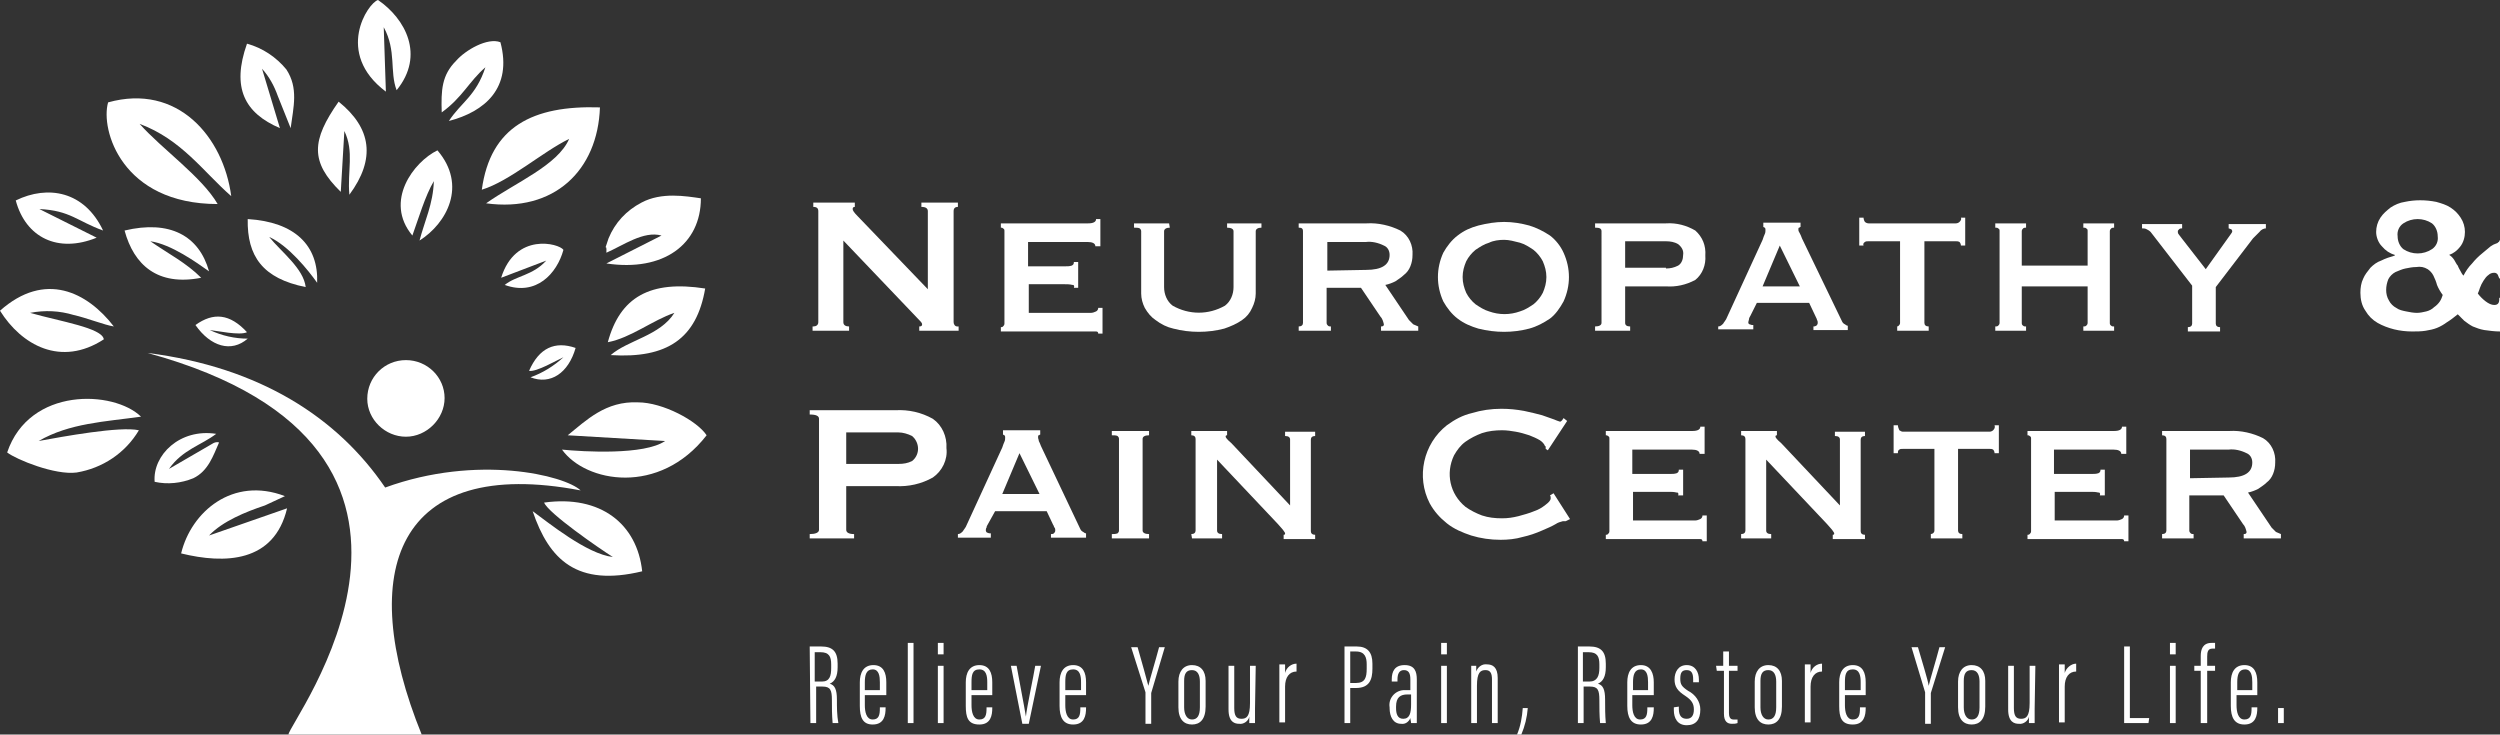 <?xml version="1.0" encoding="utf-8"?>
<!-- Generator: Adobe Illustrator 26.0.1, SVG Export Plug-In . SVG Version: 6.00 Build 0)  -->
<svg version="1.1" id="Layer_1" xmlns="http://www.w3.org/2000/svg" xmlns:xlink="http://www.w3.org/1999/xlink" x="0px" y="0px"
	 viewBox="0 0 349.2 102.6" style="enable-background:new 0 0 349.2 102.6;" xml:space="preserve">
<rect x="0" y="0" width="349.2" height="102.6" fill="#333333" stroke="none"/>
<style type="text/css">
	.st0{fill-rule:evenodd;clip-rule:evenodd;fill:#FFFFFF;}
	.st1{fill:#FFFFFF;}
</style>
<g id="Layer_2_00000115485579091198162710000001553188347104566700_">
	<g id="Layer_1-2">
		<path class="st0" d="M53.8,68.1c12.9-4.7,25.1-1.7,27.3,0.4c-25.7-4.9-31.5,11.2-22.2,34.1H40.3c-0.2-1.4,29.7-39.8-19.7-53.3
			C36.4,51.3,47.2,58.4,53.8,68.1"/>
		<path class="st0" d="M98.7,60.8c-6.6,8.5-16.9,6.6-20.2,2c3,0.3,11.5,0.8,14.4-1.2l-13.6-0.8c2.6-2.1,5.3-4.8,9.8-4.6
			C92.6,56.2,97.4,58.8,98.7,60.8"/>
		<path class="st0" d="M19.7,58.2c-5,0.7-10,0.9-14.3,3.4c3.3-0.6,11.4-2.1,14-1.5c-1.9,3.2-5.1,5.3-8.7,5.9c-3,0.4-8.4-1.8-9.7-2.8
			C4.1,54,15.9,54.5,19.7,58.2"/>
		<path class="st0" d="M67.9,28.4c4.1-2.9,10-5.3,11.6-9c-3.7,1.8-8.3,5.9-12.2,7.1c1.2-8.8,7.1-11.8,16.5-11.5
			C83.5,23.8,77.4,29.7,67.9,28.4"/>
		<path class="st0" d="M32.3,27.4c-3.9-3.4-6.9-7.9-12.8-10.1c3.1,3.5,8.7,7.4,10.9,11.2C17,28.5,14,18.1,15.1,14.3
			C24.8,11.6,31.2,19.1,32.3,27.4"/>
		<path class="st0" d="M39.8,69.3L37,70.6c-2.7,0.9-5.9,2.2-7.8,4.2l10.9-3.8c-1.8,7.6-8.7,7.8-14.8,6.3
			C26.7,71.5,32.5,66.5,39.8,69.3"/>
		<path class="st0" d="M30.2,60.6c-2.1,1.6-4.7,2.2-6.6,4.9l6.2-3.6c0.2-0.1,0.5-0.2,0.8-0.1c-0.8,1.8-1.5,4-3.6,5
			c-1.7,0.7-3.6,0.9-5.4,0.5C21.3,63.6,25.1,59.8,30.2,60.6"/>
		<path class="st0" d="M89.7,79.8c-9.1,2.2-13-1.6-15.3-8.4c2.2,1.6,7.6,6,11.2,6.4c-1.9-1.2-9-6.1-9.6-7.6
			C83.9,69.1,89,73.2,89.7,79.8"/>
		<path class="st0" d="M15.9,45.6c-1.3-0.2-3.8-1.2-5.6-1.6c-2-0.6-4-0.7-6.1-0.3c4.2,1.2,10.1,2.1,10.3,3.7C8.5,51.3,3,48.2,0,43.4
			C6.3,37.8,12.2,40.8,15.9,45.6"/>
		<path class="st0" d="M98.5,40.3c-1.2,7-5.3,9.8-13.2,9.3c2.4-2.1,6.9-2.7,8.9-5.9c-3,1-6.1,3.5-9.3,4.1
			C86.6,41.5,90.8,39.1,98.5,40.3"/>
		<path class="st0" d="M78.7,34.9c-0.9,3.3-3.8,6.5-8.2,4.9c1.6-1.3,3.9-1.3,5.8-3.4L70,38.8C72,32.4,78.1,34,78.7,34.9"/>
		<path class="st0" d="M69.9,5.9c1.7,6.4-2.2,9.7-7.2,11c1.7-2.6,3.8-3.5,5.1-7.5c-2.3,2-3.2,4.2-6.1,6.3c-0.1-3.1,0-5.2,2-7.2
			C65,7,68.1,5.2,69.9,5.9"/>
		<path class="st0" d="M97.9,27.7c0,6.4-5.2,10.3-13.2,9.1l7.7-3.9c-2.5-0.7-5.4,1.4-7.7,2.4c0.1-1.8-0.5,0.5,0.3-2
			c0.9-2.2,2.5-3.9,4.6-5C92.4,26.8,95.8,27.4,97.9,27.7"/>
		<path class="st0" d="M74.1,52.7c1.7-0.6,3.3-1.6,4.6-2.8c-0.9,0.4-3.8,2.1-4.8,1.9c1.4-3.2,3.6-4.2,6.5-3.2
			C79.4,52.1,76.9,53.8,74.1,52.7"/>
		<path class="st0" d="M58.6,33.6c0.7-2.7,1.9-5.1,2-8.3c-1.2,2-2.2,5.4-3,7.6c-4-4.8,0.2-10.3,3.5-11.9
			C65.3,25.9,62.4,31.2,58.6,33.6"/>
		<path class="st0" d="M40.6,17.9l-1.8-4.5c-0.5-1.4-1.2-2.7-2.2-3.8l2.5,8.3c-4.9-2.1-6.8-5.6-4.6-11.8c2.2,0.6,4.1,1.9,5.5,3.6
			C41.7,12.3,41,14.9,40.6,17.9"/>
		<path class="st0" d="M48.8,27.2c-0.3-3.3,0.7-6-0.7-8.9l-0.5,8.5c-4.3-4.2-4.1-7.2-0.3-12.6C51.9,17.9,52.5,22.2,48.8,27.2"/>
		<path class="st0" d="M14.4,32.2c-3.6-1.3-4.6-2.8-8.9-3l8,4C8.1,35.4,3.6,33.2,2.2,28C6.7,25.8,11.8,26.7,14.4,32.2"/>
		<path class="st0" d="M44.3,39.5c-1.2-1.7-4-5.2-6.7-6.4c1.7,2.1,4.8,4.4,5.1,7c-6-1.2-8.2-4.3-8.1-9.5
			C41.2,31,44.5,34.3,44.3,39.5"/>
		<path class="st0" d="M29.2,37.9c-1.7-1.2-5.3-3.8-8.2-4.2c2.6,1.8,5,3,7.1,5.1C22,40,18.7,37,17.4,32.2
			C23.7,30.7,27.8,32.9,29.2,37.9"/>
		<path class="st0" d="M52.8,0c3.8,2.6,6.6,7.7,2.6,12.6c-1-2.6,0-5.5-1.8-8.8l0.3,9C46.7,7.4,51.4,0.4,52.8,0"/>
		<path class="st0" d="M56.7,50.3c3,0,5.4,2.4,5.4,5.3S59.6,61,56.7,61s-5.4-2.4-5.4-5.3v0C51.3,52.7,53.7,50.3,56.7,50.3"/>
		<path class="st0" d="M34.6,47.3c-1.8,0-3.6-0.4-5.3-1.2c1,0.1,4.2,0.8,5.2,0.3c-2.4-2.6-4.7-2.8-7.2-1
			C29.4,48.4,32.3,49.3,34.6,47.3"/>
		<path class="st1" d="M113.6,45.6c0.4,0,0.7-0.2,0.7-0.6V29.5c0-0.4-0.2-0.6-0.7-0.6v-0.6h5.8v0.6c-0.2,0-0.3,0.1-0.3,0.3
			s0.2,0.5,0.7,1l9.8,10.2V29.5c0-0.4-0.3-0.6-0.9-0.6v-0.6h5.1v0.6c-0.4,0-0.6,0.2-0.6,0.6V45c0,0.3,0.2,0.6,0.5,0.6
			c0,0,0.1,0,0.2,0v0.6h-5.5v-0.6c0.3,0,0.4-0.1,0.4-0.3s-0.2-0.4-0.6-0.8l-10.4-10.9V45c0,0.4,0.3,0.6,0.8,0.6v0.6h-5.1V45.6z"/>
		<path class="st1" d="M153,34.4c0-0.4-0.4-0.6-1.1-0.6h-8.3v3.4h5.2c0.3,0,0.6,0,0.9-0.1c0.2-0.1,0.3-0.2,0.3-0.5h0.6v3.6H150
			c0.1-0.2,0-0.4-0.1-0.4c0,0-0.1,0-0.1,0c-0.4-0.1-0.7-0.1-1.1-0.1h-5v4h8.7c0.2,0,0.5-0.1,0.7-0.2c0.2-0.1,0.3-0.3,0.3-0.5h0.6
			v3.6h-0.6c0-0.2-0.1-0.3-0.3-0.3c-0.2,0-0.5,0-0.7,0h-12.6v-0.6c0.1,0,0.2,0,0.3-0.1c0.1-0.1,0.2-0.2,0.2-0.4V32.3
			c0-0.2,0-0.3-0.2-0.4c-0.1-0.1-0.2-0.1-0.3-0.1v-0.6H152c0.7,0,1.1-0.2,1.1-0.6h0.6v3.8L153,34.4z"/>
		<path class="st1" d="M163.4,31.8c-0.5,0-0.8,0.2-0.8,0.5v7.8c0,1,0.4,2,1.2,2.6c2.3,1.3,5,1.3,7.3,0c0.8-0.6,1.2-1.6,1.2-2.6v-7.8
			c0-0.3-0.3-0.5-0.9-0.5v-0.6h4.8v0.6c-0.5,0-0.8,0.2-0.8,0.5V41c0,0.7-0.2,1.4-0.5,2c-0.3,0.7-0.8,1.3-1.4,1.7
			c-0.7,0.5-1.6,0.9-2.5,1.2c-2.3,0.6-4.8,0.6-7.1,0c-0.9-0.2-1.7-0.6-2.5-1.2c-0.6-0.4-1.1-1-1.5-1.7c-0.3-0.6-0.5-1.3-0.5-2v-8.7
			c0-0.2-0.1-0.3-0.2-0.4c-0.2-0.1-0.5-0.1-0.8-0.1v-0.6h4.9L163.4,31.8z"/>
		<path class="st1" d="M190.9,31.2c1.6-0.1,3.3,0.3,4.7,1c1.2,0.7,1.8,2.1,1.7,3.4c0,0.6-0.1,1.1-0.3,1.6c-0.2,0.5-0.5,0.9-0.9,1.2
			c-0.4,0.4-0.8,0.6-1.2,0.9c-0.4,0.2-0.9,0.4-1.4,0.5l3.3,4.9c0.2,0.2,0.4,0.4,0.6,0.6c0.2,0.1,0.5,0.2,0.7,0.3v0.6h-5.2v-0.6
			c0.3,0,0.4-0.1,0.4-0.3c-0.1-0.4-0.2-0.8-0.5-1.1l-2.7-4h-4.8v4.9c0,0.2,0.1,0.3,0.2,0.4c0.1,0.1,0.3,0.1,0.4,0.1v0.6h-4.5v-0.6
			c0.4,0,0.6-0.2,0.6-0.5V32.3c0-0.4-0.2-0.5-0.6-0.5v-0.6H190.9z M190.8,37.7c2.2,0,3.3-0.7,3.3-2.1c0-0.6-0.3-1.1-0.8-1.3
			c-0.8-0.4-1.7-0.6-2.5-0.5h-5.4v4L190.8,37.7z"/>
		<path class="st1" d="M210.1,31c1.2,0,2.4,0.2,3.5,0.5c1,0.3,2,0.8,2.9,1.4c0.8,0.6,1.5,1.5,1.9,2.4c1,2.2,1,4.6,0,6.8
			c-0.5,0.9-1.1,1.8-1.9,2.4c-0.9,0.6-1.8,1.1-2.9,1.4c-2.3,0.6-4.7,0.6-7.1,0c-1-0.3-2-0.7-2.9-1.4c-0.8-0.6-1.5-1.5-2-2.4
			c-1-2.2-1-4.6,0-6.8c0.5-0.9,1.2-1.8,2-2.4c0.9-0.7,1.8-1.1,2.9-1.4C207.7,31.2,208.9,31,210.1,31z M210.1,33.5
			c-0.7,0-1.5,0.1-2.1,0.4c-0.7,0.2-1.3,0.6-1.9,1c-0.5,0.4-1,1-1.3,1.6c-0.3,0.7-0.5,1.4-0.5,2.2c0,0.8,0.2,1.5,0.5,2.2
			c0.3,0.6,0.8,1.2,1.3,1.6c0.6,0.4,1.2,0.8,1.9,1c1.4,0.5,2.9,0.5,4.3,0c0.7-0.2,1.3-0.6,1.9-1c0.5-0.4,1-1,1.3-1.6
			c0.3-0.7,0.5-1.4,0.5-2.2c0-0.8-0.2-1.5-0.5-2.2c-0.3-0.6-0.8-1.2-1.3-1.6c-0.6-0.4-1.2-0.8-1.9-1
			C211.5,33.7,210.8,33.5,210.1,33.5z"/>
		<path class="st1" d="M223.7,32.3c0-0.4-0.3-0.5-0.9-0.5v-0.6h9.9c1.5-0.1,2.9,0.3,4.1,1c1,0.9,1.5,2.1,1.4,3.5
			c0.1,1.3-0.4,2.6-1.4,3.4c-1.3,0.7-2.7,1-4.1,0.9H227v5.1c0,0.3,0.2,0.5,0.7,0.5v0.6h-4.9v-0.6c0.6,0,0.9-0.2,0.9-0.5L223.7,32.3z
			 M232.7,37.5c0.6,0,1.1-0.1,1.7-0.4c0.5-0.3,0.7-0.9,0.7-1.5c0.1-0.6-0.2-1.1-0.7-1.5c-0.5-0.3-1.1-0.4-1.7-0.4H227v3.7H232.7z"/>
		<path class="st1" d="M240,45.6c0.3,0,0.5-0.2,0.7-0.4c0.1-0.2,0.3-0.4,0.4-0.6l5.1-11.1c0.1-0.3,0.2-0.6,0.3-0.8
			c0.1-0.2,0.1-0.4,0.1-0.6c0-0.1,0-0.2-0.1-0.3l-0.2-0.1v-0.6h5.2v0.6c-0.1,0-0.1,0.1-0.2,0.1c-0.1,0-0.1,0.1-0.1,0.3
			c0,0.2,0.1,0.3,0.2,0.5c0.1,0.2,0.2,0.4,0.3,0.7l5.6,11.6c0.1,0.2,0.2,0.3,0.4,0.4c0.1,0.1,0.3,0.2,0.4,0.2v0.6h-4.8v-0.5
			c0.1,0,0.2,0,0.4-0.1c0.1-0.1,0.2-0.2,0.2-0.4c0-0.1,0-0.3-0.1-0.4c0-0.1-0.1-0.3-0.2-0.5l-0.9-1.9h-7.3l-0.9,1.8
			c-0.1,0.2-0.2,0.3-0.2,0.5c0,0.1-0.1,0.3-0.1,0.4c0,0.2,0.1,0.3,0.2,0.3c0.2,0.1,0.3,0.1,0.5,0.1v0.6H240V45.6z M251.4,40
			l-2.8-5.7l-2.4,5.7H251.4z"/>
		<path class="st1" d="M264.9,45.6c0.1,0,0.2,0,0.3-0.1c0.1-0.1,0.2-0.2,0.2-0.4V33.7H261c-0.2,0-0.4,0-0.5,0.1
			c-0.2,0.1-0.3,0.3-0.2,0.5h-0.6v-3.9h0.6c0,0.2,0.1,0.5,0.2,0.6c0.1,0.1,0.3,0.2,0.5,0.2h12.2c0.2,0,0.4-0.1,0.5-0.2
			c0.2-0.2,0.3-0.4,0.2-0.6h0.6v3.9h-0.6c0-0.2-0.1-0.4-0.2-0.5c-0.2-0.1-0.3-0.1-0.5-0.1h-4.4v11.4c0,0.3,0.2,0.5,0.6,0.5v0.6h-4.4
			V45.6z"/>
		<path class="st1" d="M282.4,45.1c0,0.1,0,0.3,0.2,0.4c0.1,0.1,0.2,0.1,0.4,0.1v0.6h-4.3v-0.6c0.1,0,0.3,0,0.4-0.1
			c0.1-0.1,0.2-0.2,0.2-0.4V32.3c0-0.2,0-0.3-0.2-0.4c-0.1-0.1-0.2-0.1-0.4-0.1v-0.6h4.3v0.6c-0.1,0-0.3,0-0.4,0.1
			c-0.1,0.1-0.2,0.2-0.2,0.4v4.8h9.2v-4.8c0-0.2,0-0.3-0.2-0.4c-0.1-0.1-0.2-0.1-0.4-0.1v-0.6h4.3v0.6c-0.1,0-0.3,0-0.4,0.1
			c-0.1,0.1-0.2,0.2-0.2,0.4v12.8c0,0.1,0,0.3,0.2,0.4c0.1,0.1,0.2,0.1,0.4,0.1v0.6H291v-0.6c0.1,0,0.3,0,0.4-0.1
			c0.1-0.1,0.2-0.2,0.2-0.4V40h-9.2L282.4,45.1z"/>
		<path class="st1" d="M300.4,32.4c-0.2-0.2-0.4-0.3-0.6-0.4c-0.2-0.1-0.4-0.1-0.6-0.1v-0.6h5.6v0.6c-0.1,0-0.3,0-0.4,0.1
			c-0.1,0.1-0.2,0.2-0.2,0.3c0,0.1,0,0.3,0.1,0.4l0.3,0.4l3.5,4.5l3-4.2l0.5-0.7c0.1-0.1,0.2-0.3,0.2-0.4c0-0.1-0.1-0.3-0.2-0.3
			c-0.1,0-0.2-0.1-0.3-0.1v-0.6h5.2v0.6c-0.3,0-0.7,0.2-0.9,0.5c-0.3,0.3-0.6,0.6-0.9,0.9l-5.2,6.8v5.1c0,0.3,0.2,0.5,0.6,0.5v0.6
			h-4.5v-0.6c0.4,0,0.6-0.2,0.6-0.5v-5.3L300.4,32.4z"/>
		<path class="st1" d="M349.2,46.3c-0.7,0-1.5-0.1-2.2-0.2c-0.6-0.1-1.1-0.3-1.6-0.5c-0.4-0.2-0.8-0.5-1.2-0.8
			c-0.3-0.3-0.6-0.6-0.9-0.9c-0.5,0.4-1,0.8-1.5,1.1c-0.4,0.3-0.9,0.6-1.4,0.8c-0.5,0.2-1,0.3-1.6,0.4c-0.6,0.1-1.3,0.1-1.9,0.1
			c-0.8,0-1.7-0.1-2.5-0.3c-0.8-0.2-1.6-0.5-2.3-0.9c-0.7-0.4-1.3-1-1.7-1.7c-0.5-0.7-0.7-1.6-0.7-2.5c0-0.7,0.1-1.4,0.4-2
			c0.2-0.5,0.6-1,1-1.5c0.4-0.4,0.9-0.8,1.5-1c0.6-0.3,1.2-0.5,1.9-0.7v-0.1c-0.7-0.2-1.3-0.6-1.8-1.2c-0.5-0.5-0.8-1.3-0.8-2
			c0-0.7,0.2-1.4,0.6-2c0.4-0.6,0.9-1,1.4-1.4c0.6-0.4,1.3-0.7,2-0.8c1.4-0.3,2.9-0.3,4.4,0c0.7,0.2,1.4,0.4,2,0.8
			c0.6,0.4,1,0.8,1.4,1.4c0.4,0.6,0.6,1.3,0.6,2c0,0.7-0.2,1.5-0.7,2.1c-0.4,0.5-0.9,0.9-1.5,1.1c0.3,0.2,0.5,0.4,0.7,0.7
			c0.2,0.3,0.3,0.6,0.5,0.8c0.1,0.3,0.3,0.6,0.4,0.8c0.1,0.2,0.2,0.4,0.4,0.6c0.3-0.6,0.7-1.2,1.2-1.7c0.4-0.5,0.9-1,1.4-1.4
			c0.4-0.3,0.8-0.7,1.2-1c0.3-0.2,0.5-0.3,0.8-0.4c0.1,0,0.2-0.1,0.3-0.2c0.1,0,0.1-0.1,0.1-0.2h0.3v5.3h-0.3
			c-0.1-0.2-0.1-0.3-0.2-0.5c-0.1-0.2-0.3-0.3-0.5-0.3c-0.3,0-0.6,0.1-0.8,0.3c-0.3,0.2-0.5,0.5-0.7,0.8c-0.2,0.3-0.4,0.7-0.5,1
			c-0.1,0.3-0.2,0.6-0.3,0.8c0.3,0.4,0.7,0.8,1.1,1.1c0.4,0.3,0.8,0.5,1.2,0.5c0.3,0,0.5-0.1,0.6-0.3c0.1-0.2,0.1-0.4,0.1-0.7h0.3
			L349.2,46.3z M333.3,40.5c0,0.5,0.1,1,0.4,1.5c0.2,0.4,0.6,0.8,1,1c0.4,0.3,0.9,0.4,1.4,0.5c0.5,0.1,1,0.2,1.5,0.2
			c0.4,0,0.9-0.1,1.3-0.2c0.4-0.1,0.8-0.3,1.1-0.6c0.3-0.2,0.6-0.5,0.8-0.8c0.2-0.3,0.3-0.6,0.4-0.9c-0.3-0.4-0.6-0.9-0.8-1.4
			c-0.1-0.4-0.3-0.9-0.5-1.3c-0.2-0.4-0.5-0.7-0.8-0.9c-0.5-0.3-1-0.4-1.6-0.3c-0.5,0-1,0.1-1.5,0.2c-0.5,0.1-0.9,0.3-1.4,0.5
			c-0.4,0.2-0.8,0.6-1,1C333.4,39.5,333.3,40,333.3,40.5z M337.7,30.6c-0.7,0-1.4,0.2-2,0.6c-0.6,0.4-0.9,1.1-0.8,1.8
			c0,0.7,0.3,1.4,0.8,1.8c0.6,0.4,1.3,0.6,2,0.6c0.7,0,1.4-0.2,2-0.6c0.6-0.4,0.9-1.1,0.8-1.8c0-0.7-0.3-1.4-0.8-1.8
			C339.1,30.8,338.4,30.6,337.7,30.6z"/>
		<path class="st1" d="M113.1,75.2v-0.6c0.8,0,1.3-0.2,1.3-0.6V58.5c0-0.4-0.4-0.6-1.3-0.6v-0.6h12c1.8-0.1,3.6,0.3,5.2,1.2
			c1.3,0.9,2,2.5,1.9,4.1c0.2,1.6-0.6,3.2-1.9,4.1c-1.6,0.9-3.4,1.3-5.2,1.2h-6.9V74c0,0.4,0.4,0.6,1.1,0.6v0.6H113.1z M125.5,64.8
			c0.7,0,1.3-0.1,1.9-0.4c1-0.8,1.1-2.2,0.3-3.2c-0.1-0.1-0.2-0.2-0.3-0.3c-0.6-0.3-1.3-0.5-1.9-0.5h-7.3v4.4H125.5z"/>
		<path class="st1" d="M133.8,74.6c0.3,0,0.5-0.2,0.7-0.4c0.1-0.2,0.3-0.4,0.4-0.6l5.1-11.1c0.1-0.3,0.2-0.6,0.3-0.8
			c0.1-0.2,0.1-0.4,0.1-0.6c0-0.1,0-0.2-0.1-0.3l-0.2-0.1v-0.6h5.2v0.6c-0.1,0-0.1,0.1-0.2,0.1c-0.1,0-0.1,0.1-0.1,0.3
			c0,0.2,0.1,0.3,0.1,0.5c0.1,0.2,0.2,0.4,0.3,0.7l5.5,11.6c0.1,0.2,0.2,0.3,0.4,0.4c0.1,0.1,0.3,0.2,0.4,0.2v0.6h-4.9v-0.5
			c0.1,0,0.3,0,0.4-0.1c0.1-0.1,0.2-0.2,0.2-0.4c0-0.1,0-0.3-0.1-0.4c-0.1-0.1-0.1-0.3-0.2-0.4l-0.9-1.9H139l-1,1.8
			c-0.1,0.2-0.2,0.3-0.2,0.5c-0.1,0.1-0.1,0.3-0.1,0.4c0,0.1,0.1,0.3,0.2,0.3c0.2,0.1,0.3,0.1,0.5,0.1v0.6h-4.6L133.8,74.6z
			 M145.2,69l-2.8-5.7L140,69H145.2z"/>
		<path class="st1" d="M155.3,74.6c0.3,0,0.5,0,0.8-0.1c0.1-0.1,0.2-0.2,0.2-0.4V61.3c0-0.2-0.1-0.3-0.2-0.4
			c-0.2-0.1-0.5-0.1-0.8-0.1v-0.6h5.2v0.6c-0.6,0-0.9,0.2-0.9,0.5v12.8c0,0.3,0.3,0.5,0.9,0.5v0.6h-5.2V74.6z"/>
		<path class="st1" d="M166.4,74.6c0.4,0,0.6-0.2,0.6-0.5V61.3c0-0.3-0.2-0.5-0.6-0.5v-0.6h5v0.6c-0.2,0-0.2,0.1-0.2,0.2
			s0.2,0.4,0.8,0.9l8.2,8.7v-9.2c0-0.3-0.2-0.5-0.7-0.5v-0.6h4.2v0.6c-0.4,0-0.6,0.2-0.6,0.5v12.8c0,0.3,0.2,0.5,0.6,0.5v0.6h-4.4
			v-0.6c0.2,0,0.2-0.1,0.2-0.2s-0.1-0.2-0.3-0.5l-0.7-0.8l-8.5-9v9.9c0,0.3,0.2,0.5,0.7,0.5v0.6h-4.2L166.4,74.6z"/>
		<path class="st1" d="M218.7,72.8h-0.2h-0.2c-0.4,0.1-0.7,0.2-1,0.4c-0.5,0.3-1.2,0.6-1.9,0.9c-0.9,0.4-1.8,0.7-2.7,0.9
			c-1,0.3-2.1,0.4-3.1,0.4c-1.4,0-2.8-0.2-4.1-0.6c-1.2-0.4-2.4-0.9-3.4-1.7c-1-0.8-1.8-1.7-2.4-2.8c-1.9-3.7-0.9-8.3,2.4-10.9
			c1.1-0.8,2.2-1.4,3.5-1.7c1.3-0.4,2.7-0.6,4.1-0.6c1.1,0,2.1,0.1,3.2,0.3c0.9,0.2,1.8,0.4,2.5,0.6c0.6,0.2,1.1,0.4,1.7,0.6
			c0.2,0.1,0.5,0.2,0.8,0.3c0.1,0,0.2-0.1,0.3-0.2l0.2-0.3l0.5,0.4l-2.7,4.1l-0.3-0.2c0-0.1,0-0.1,0-0.2c0-0.1,0-0.2-0.1-0.2
			c-0.1-0.3-0.4-0.6-0.7-0.8c-0.5-0.3-1-0.5-1.5-0.7c-0.6-0.2-1.3-0.4-1.9-0.5c-0.6-0.1-1.2-0.2-1.9-0.2c-0.9,0-1.9,0.1-2.8,0.4
			c-0.8,0.3-1.6,0.7-2.3,1.2c-0.7,0.5-1.2,1.2-1.6,1.9c-1.2,2.5-0.6,5.4,1.6,7.2c0.7,0.5,1.5,0.9,2.3,1.2c0.9,0.3,1.8,0.4,2.8,0.4
			c0.8,0,1.5-0.1,2.3-0.3c0.7-0.2,1.5-0.4,2.2-0.7c0.6-0.2,1.1-0.5,1.6-0.9c0.4-0.3,0.7-0.6,0.7-0.9c0-0.1,0-0.3-0.1-0.4l0.5-0.3
			l2.3,3.6L218.7,72.8z"/>
		<path class="st1" d="M237.4,63.4c0-0.4-0.4-0.6-1.1-0.6h-8.3v3.4h5.3c0.3,0,0.6,0,0.9-0.1c0.2-0.1,0.3-0.2,0.3-0.5h0.6v3.6h-0.7
			c0.1-0.2,0-0.4-0.1-0.4c0,0-0.1,0-0.1,0c-0.4-0.1-0.7-0.1-1.1-0.1h-5v4h8.7c0.2,0,0.5-0.1,0.7-0.2c0.2-0.1,0.3-0.3,0.3-0.5h0.6
			v3.6h-0.6c0-0.2-0.1-0.3-0.3-0.3c-0.2,0-0.5,0-0.7,0h-12.5v-0.6c0.1,0,0.2,0,0.3-0.1c0.1-0.1,0.2-0.2,0.2-0.4V61.3
			c0-0.2,0-0.3-0.2-0.4c-0.1-0.1-0.2-0.1-0.3-0.1v-0.6h12.1c0.7,0,1.1-0.2,1.1-0.6h0.6v3.8H237.4z"/>
		<path class="st1" d="M243.2,74.6c0.4,0,0.6-0.2,0.6-0.5V61.3c0-0.3-0.2-0.5-0.6-0.5v-0.6h5v0.6c-0.2,0-0.2,0.1-0.2,0.2
			s0.2,0.4,0.8,0.9l8.2,8.7v-9.2c0-0.3-0.2-0.5-0.7-0.5v-0.6h4.2v0.6c-0.4,0-0.6,0.2-0.6,0.5v12.8c0,0.3,0.2,0.5,0.6,0.5v0.6H256
			v-0.6c0.2,0,0.2-0.1,0.2-0.2s-0.1-0.2-0.3-0.5l-0.7-0.8l-8.5-9v9.9c0,0.3,0.2,0.5,0.7,0.5v0.6h-4.2L243.2,74.6z"/>
		<path class="st1" d="M269.6,74.6c0.1,0,0.2,0,0.4-0.1c0.1-0.1,0.2-0.2,0.2-0.4V62.7h-4.4c-0.2,0-0.4,0-0.5,0.1
			c-0.2,0.1-0.2,0.3-0.2,0.5h-0.6v-3.9h0.6c0,0.2,0.1,0.5,0.2,0.7c0.2,0.1,0.3,0.2,0.5,0.2h12.1c0.2,0,0.4-0.1,0.5-0.2
			c0.2-0.2,0.3-0.4,0.2-0.7h0.6v3.9h-0.6c0-0.2-0.1-0.4-0.2-0.5c-0.2-0.1-0.3-0.1-0.5-0.1h-4.4v11.4c0,0.3,0.2,0.5,0.6,0.5v0.6h-4.4
			V74.6z"/>
		<path class="st1" d="M296.3,63.4c0-0.4-0.4-0.6-1.1-0.6h-8.3v3.4h5.3c0.3,0,0.6,0,0.9-0.1c0.2-0.1,0.3-0.2,0.3-0.5h0.6v3.6h-0.7
			c0.1-0.2,0-0.4-0.1-0.4c0,0-0.1,0-0.1,0c-0.4-0.1-0.7-0.1-1.1-0.1h-5v4h8.7c0.2,0,0.5-0.1,0.7-0.2c0.2-0.1,0.3-0.3,0.3-0.5h0.6
			v3.6h-0.6c0-0.2-0.1-0.3-0.3-0.3c-0.2,0-0.5,0-0.7,0h-12.5v-0.6c0.1,0,0.2,0,0.3-0.1c0.1-0.1,0.2-0.2,0.2-0.4V61.3
			c0-0.2,0-0.3-0.2-0.4c-0.1-0.1-0.2-0.1-0.3-0.1v-0.6h12.1c0.7,0,1.1-0.2,1.1-0.6h0.6v3.8H296.3z"/>
		<path class="st1" d="M311.4,60.2c1.6-0.1,3.3,0.3,4.7,1c1.2,0.7,1.8,2.1,1.7,3.4c0,0.6-0.1,1.1-0.3,1.6c-0.2,0.5-0.5,0.9-0.9,1.2
			c-0.4,0.4-0.8,0.6-1.2,0.9c-0.4,0.2-0.9,0.4-1.4,0.5l3.3,4.9c0.2,0.2,0.4,0.4,0.6,0.6c0.2,0.1,0.5,0.2,0.7,0.3v0.6h-5.2v-0.6
			c0.3,0,0.4-0.1,0.4-0.3c-0.1-0.4-0.2-0.8-0.5-1.1l-2.7-4h-4.8v4.9c0,0.2,0.1,0.3,0.2,0.4c0.1,0.1,0.3,0.1,0.4,0.1v0.6H302v-0.6
			c0.4,0,0.6-0.2,0.6-0.5V61.3c0-0.3-0.2-0.5-0.6-0.5v-0.6H311.4z M311.3,66.7c2.2,0,3.3-0.7,3.3-2.1c0-0.6-0.3-1.1-0.8-1.3
			c-0.8-0.4-1.7-0.6-2.5-0.5h-5.4v4L311.3,66.7z"/>
		<path class="st1" d="M113.1,90.3h1.6c1.6,0,2.3,0.7,2.3,2.4v0.5c0,1.3-0.4,2-1.1,2.3c0.7,0.2,1,0.8,1,2.2c0,1.1,0,2.2,0.2,3.3
			h-0.8c-0.1-1.1-0.1-2.2-0.1-3.2c0-1.4-0.2-1.9-1.3-1.9h-0.9v5.1h-0.8L113.1,90.3z M113.9,95.2h0.9c1.1,0,1.3-0.8,1.3-1.9v-0.5
			c0-1.1-0.3-1.7-1.5-1.7h-0.8V95.2z"/>
		<path class="st1" d="M120.8,97.1v1.4c0,0.9,0.2,2,1.1,2s1-0.7,1-1.6v-0.1h0.8v0.1c0,1-0.2,2.3-1.8,2.3c-1.4,0-1.8-1-1.8-2.6v-3.3
			c0-1.3,0.5-2.4,1.9-2.4s1.8,1.1,1.8,2.4v1.8L120.8,97.1z M122.9,96.4v-1.1c0-0.8-0.1-1.8-1-1.8s-1.1,0.8-1.1,1.8v1.1L122.9,96.4z"
			/>
		<path class="st1" d="M126.8,101V89.8h0.8V101H126.8z"/>
		<path class="st1" d="M131,89.8h0.8v1.6H131V89.8z M131,93h0.8v8H131V93z"/>
		<path class="st1" d="M135.7,97.1v1.4c0,0.9,0.2,2,1.1,2s1-0.7,1-1.6v-0.1h0.8v0.1c0,1-0.2,2.3-1.8,2.3s-1.9-1-1.9-2.6v-3.3
			c0-1.3,0.5-2.4,1.9-2.4s1.8,1.1,1.8,2.4v1.8L135.7,97.1z M137.9,96.4v-1.1c0-0.8-0.1-1.8-1.1-1.8s-1.1,0.8-1.1,1.8v1.1L137.9,96.4
			z"/>
		<path class="st1" d="M142,93c0.2,1.2,1.1,5.8,1.3,7.1l0,0c0.1-1.2,1.1-5.8,1.3-7.1h0.8l-1.7,8.1h-0.9l-1.6-8.1H142z"/>
		<path class="st1" d="M148.8,97.1v1.4c0,0.9,0.2,2,1.1,2s1-0.7,1-1.6v-0.1h0.8v0.1c0,1-0.2,2.3-1.8,2.3c-1.4,0-1.9-1-1.9-2.6v-3.3
			c0-1.3,0.5-2.4,1.9-2.4s1.8,1.1,1.8,2.4v1.8L148.8,97.1z M151,96.4v-1.1c0-0.8-0.1-1.8-1.1-1.8s-1.1,0.8-1.1,1.8v1.1L151,96.4z"/>
		<path class="st1" d="M160,101v-4.1c0-0.1,0-0.2,0-0.2l-2-6.3h0.9c0.6,2.1,1.3,4.6,1.5,5.4l0,0c0.2-0.9,1-3.5,1.5-5.4h0.8l-1.9,6.4
			c0,0.1,0,0.2,0,0.2v4.1H160z"/>
		<path class="st1" d="M168.4,95.1v3.6c0,1.8-0.8,2.5-1.9,2.5s-1.9-0.7-1.9-2.4v-3.6c0-1.4,0.7-2.3,1.9-2.3S168.4,93.7,168.4,95.1z
			 M165.4,95.1v3.7c0,1,0.4,1.7,1.1,1.7s1.1-0.5,1.1-1.7v-3.6c0-0.9-0.3-1.6-1.1-1.6S165.4,94.1,165.4,95.1L165.4,95.1z"/>
		<path class="st1" d="M175.3,99c0,0.9,0,1.7,0,2h-0.8c0-0.3,0-0.6,0-0.9c-0.1,0.6-0.8,1.1-1.4,1c-0.6,0-1.5-0.2-1.5-2V93h0.8v5.9
			c0,1.1,0.3,1.5,1,1.5s1.2-0.3,1.2-2.2V93h0.8L175.3,99z"/>
		<path class="st1" d="M181.1,93.8c-1,0-1.6,0.8-1.6,2.1v5h-0.8v-5.3c0-1.3,0-2.1,0-2.8h0.8c0,0.3,0,0.6,0,1.2
			c0.2-0.8,0.9-1.3,1.6-1.3L181.1,93.8z"/>
		<path class="st1" d="M187.8,90.3h1.7c1.5,0,2.2,0.8,2.2,2.4v0.7c0,1.5-0.4,2.7-2.3,2.7h-0.8v4.9h-0.8V90.3z M188.6,95.4h0.8
			c1.3,0,1.5-0.8,1.5-2v-0.6c0-0.9-0.2-1.8-1.5-1.8h-0.8V95.4z"/>
		<path class="st1" d="M197.9,99.8c0,0.6,0,1,0,1.2h-0.8c0-0.2-0.1-0.5-0.1-0.7c-0.2,0.5-0.7,0.9-1.3,0.8c-1.1,0-1.6-1-1.6-2.2v-0.1
			c-0.2-1.2,0.7-2.3,1.9-2.4c0.2,0,0.4,0,0.5,0h0.5v-1.5c0-0.8-0.2-1.3-0.9-1.3s-0.9,0.6-0.9,1.3v0.3h-0.8v-0.3c0-1.1,0.4-2,1.8-2
			s1.7,0.9,1.7,2L197.9,99.8z M197.1,97h-0.5c-1,0-1.6,0.4-1.6,1.7v0.2c0,0.8,0.2,1.5,1,1.5c0.9,0,1.1-0.8,1.1-2L197.1,97z"/>
		<path class="st1" d="M201.3,89.8h0.8v1.6h-0.8V89.8z M201.3,93h0.8v8h-0.8V93z"/>
		<path class="st1" d="M205.5,95.4c0-1.6,0-2,0-2.4h0.7c0,0.2,0,0.4,0,0.8c0.2-0.6,0.8-1.1,1.5-1c0.8,0,1.5,0.4,1.5,1.9v6.3h-0.8
			v-6.1c0-0.8-0.2-1.3-0.9-1.3s-1.2,0.3-1.2,2.2v5.2h-0.8L205.5,95.4z"/>
		<path class="st1" d="M211.9,102.6c0.5-1.2,0.7-2.4,0.8-3.7h0.7c-0.1,1.3-0.4,2.5-0.9,3.7H211.9z"/>
		<path class="st1" d="M220.4,90.3h1.6c1.6,0,2.3,0.7,2.3,2.4v0.5c0,1.3-0.4,2-1.1,2.3c0.7,0.2,1,0.8,1,2.2c0,1.1,0,2.2,0.1,3.3
			h-0.8c-0.1-1.1-0.1-2.2-0.1-3.2c0-1.4-0.2-1.9-1.3-1.9h-0.9v5.1h-0.8L220.4,90.3z M221.1,95.2h0.9c1.1,0,1.4-0.8,1.4-1.9v-0.5
			c0-1.1-0.3-1.7-1.5-1.7h-0.8L221.1,95.2z"/>
		<path class="st1" d="M228,97.1v1.4c0,0.9,0.2,2,1.1,2s1-0.7,1-1.6v-0.1h0.9v0.1c0,1-0.2,2.3-1.8,2.3c-1.4,0-1.9-1-1.9-2.6v-3.3
			c0-1.3,0.5-2.4,1.9-2.4s1.8,1.2,1.8,2.4v1.8L228,97.1z M230.2,96.4v-1.1c0-0.8-0.1-1.8-1-1.8s-1.1,0.8-1.1,1.8v1.1L230.2,96.4z"/>
		<path class="st1" d="M234.5,98.7V99c0,1,0.4,1.4,1.1,1.4s1-0.5,1-1.3s-0.3-1.3-1.2-1.9c-1.1-0.7-1.5-1.3-1.5-2.3s0.5-2,1.7-2
			s1.7,1,1.7,2v0.4h-0.8v-0.4c0-0.8-0.2-1.3-0.9-1.3s-0.9,0.4-0.9,1.2s0.2,1.1,1.1,1.7c1,0.5,1.7,1.5,1.7,2.6c0,1.4-0.6,2.2-1.9,2.2
			s-1.8-1-1.8-2.1v-0.4L234.5,98.7z"/>
		<path class="st1" d="M239.7,93h1v-2h0.8v2h1.2v0.7h-1.2v5.9c0,0.4,0.1,0.9,0.6,0.9c0.2,0,0.4,0,0.6,0v0.5
			c-0.3,0.1-0.5,0.1-0.8,0.1c-0.6,0-1.1-0.3-1.1-1.4v-6h-1L239.7,93z"/>
		<path class="st1" d="M248.9,95.1v3.6c0,1.8-0.8,2.5-1.9,2.5s-1.9-0.7-1.9-2.4v-3.6c0-1.4,0.7-2.3,1.9-2.3S248.9,93.7,248.9,95.1z
			 M245.9,95.1v3.7c0,1,0.4,1.7,1.1,1.7s1.1-0.5,1.1-1.7v-3.6c0-0.9-0.3-1.6-1.1-1.6S245.9,94.1,245.9,95.1L245.9,95.1z"/>
		<path class="st1" d="M254.5,93.8c-1,0-1.6,0.8-1.6,2.1v5h-0.8v-5.3c0-1.3,0-2.1,0-2.8h0.8c0,0.3,0,0.6,0,1.2
			c0.2-0.8,0.9-1.3,1.6-1.3L254.5,93.8z"/>
		<path class="st1" d="M257.7,97.1v1.4c0,0.9,0.2,2,1.1,2s1-0.7,1-1.6v-0.1h0.8v0.1c0,1-0.2,2.3-1.8,2.3s-1.9-1-1.9-2.6v-3.3
			c0-1.3,0.5-2.4,1.9-2.4s1.8,1.1,1.8,2.4v1.8L257.7,97.1z M259.9,96.4v-1.1c0-0.8-0.1-1.8-1.1-1.8s-1.1,0.8-1.1,1.8v1.1L259.9,96.4
			z"/>
		<path class="st1" d="M268.9,101v-4.1c0-0.1,0-0.2,0-0.2l-1.9-6.3h0.9c0.6,2.1,1.4,4.6,1.5,5.4l0,0c0.2-0.9,1-3.5,1.5-5.4h0.8
			l-2,6.4c0,0.1,0,0.2,0,0.2v4.1H268.9z"/>
		<path class="st1" d="M277.3,95.1v3.6c0,1.8-0.8,2.5-1.9,2.5s-1.9-0.7-1.9-2.4v-3.6c0-1.4,0.7-2.3,1.9-2.3S277.3,93.7,277.3,95.1z
			 M274.3,95.1v3.7c0,1,0.4,1.7,1.1,1.7s1.1-0.5,1.1-1.7v-3.6c0-0.9-0.3-1.6-1.1-1.6S274.3,94.1,274.3,95.1L274.3,95.1z"/>
		<path class="st1" d="M284.2,99c0,0.9,0,1.7,0,2h-0.8c0-0.1,0-0.6,0-0.9c-0.1,0.6-0.8,1.1-1.4,1c-0.6,0-1.5-0.2-1.5-2V93h0.8v5.9
			c0,1.1,0.3,1.5,1,1.5s1.2-0.3,1.2-2.2V93h0.8L284.2,99z"/>
		<path class="st1" d="M290,93.8c-1,0-1.6,0.8-1.6,2.1v5h-0.8v-5.3c0-1.3,0-2.1,0-2.8h0.8c0,0.3,0,0.6,0,1.2
			c0.2-0.7,0.9-1.3,1.6-1.3V93.8z"/>
		<path class="st1" d="M296.7,90.3h0.8v10h2.7l-0.1,0.7h-3.4L296.7,90.3z"/>
		<path class="st1" d="M303.1,89.8h0.8v1.6h-0.8V89.8z M303.1,93h0.8v8h-0.8V93z"/>
		<path class="st1" d="M307.4,101v-7.3h-0.9V93h0.9v-1.4c0-0.9,0.3-1.8,1.5-1.8c0.2,0,0.3,0,0.5,0v0.8c-0.1,0-0.3,0-0.4,0
			c-0.6,0-0.7,0.5-0.7,1.1V93h1.1v0.7h-1.1v7.3H307.4z"/>
		<path class="st1" d="M312.4,97.1v1.4c0,0.9,0.2,2,1.1,2s1-0.7,1-1.6v-0.1h0.8v0.1c0,1-0.2,2.3-1.8,2.3c-1.4,0-1.9-1-1.9-2.6v-3.3
			c0-1.3,0.5-2.4,1.9-2.4s1.8,1.1,1.8,2.4v1.8L312.4,97.1z M314.6,96.4v-1.1c0-0.8-0.1-1.8-1-1.8s-1.1,0.8-1.1,1.8v1.1L314.6,96.4z"
			/>
		<path class="st1" d="M318.2,101v-2.1h0.8v2.1H318.2z"/>
	</g>
</g>
</svg>
